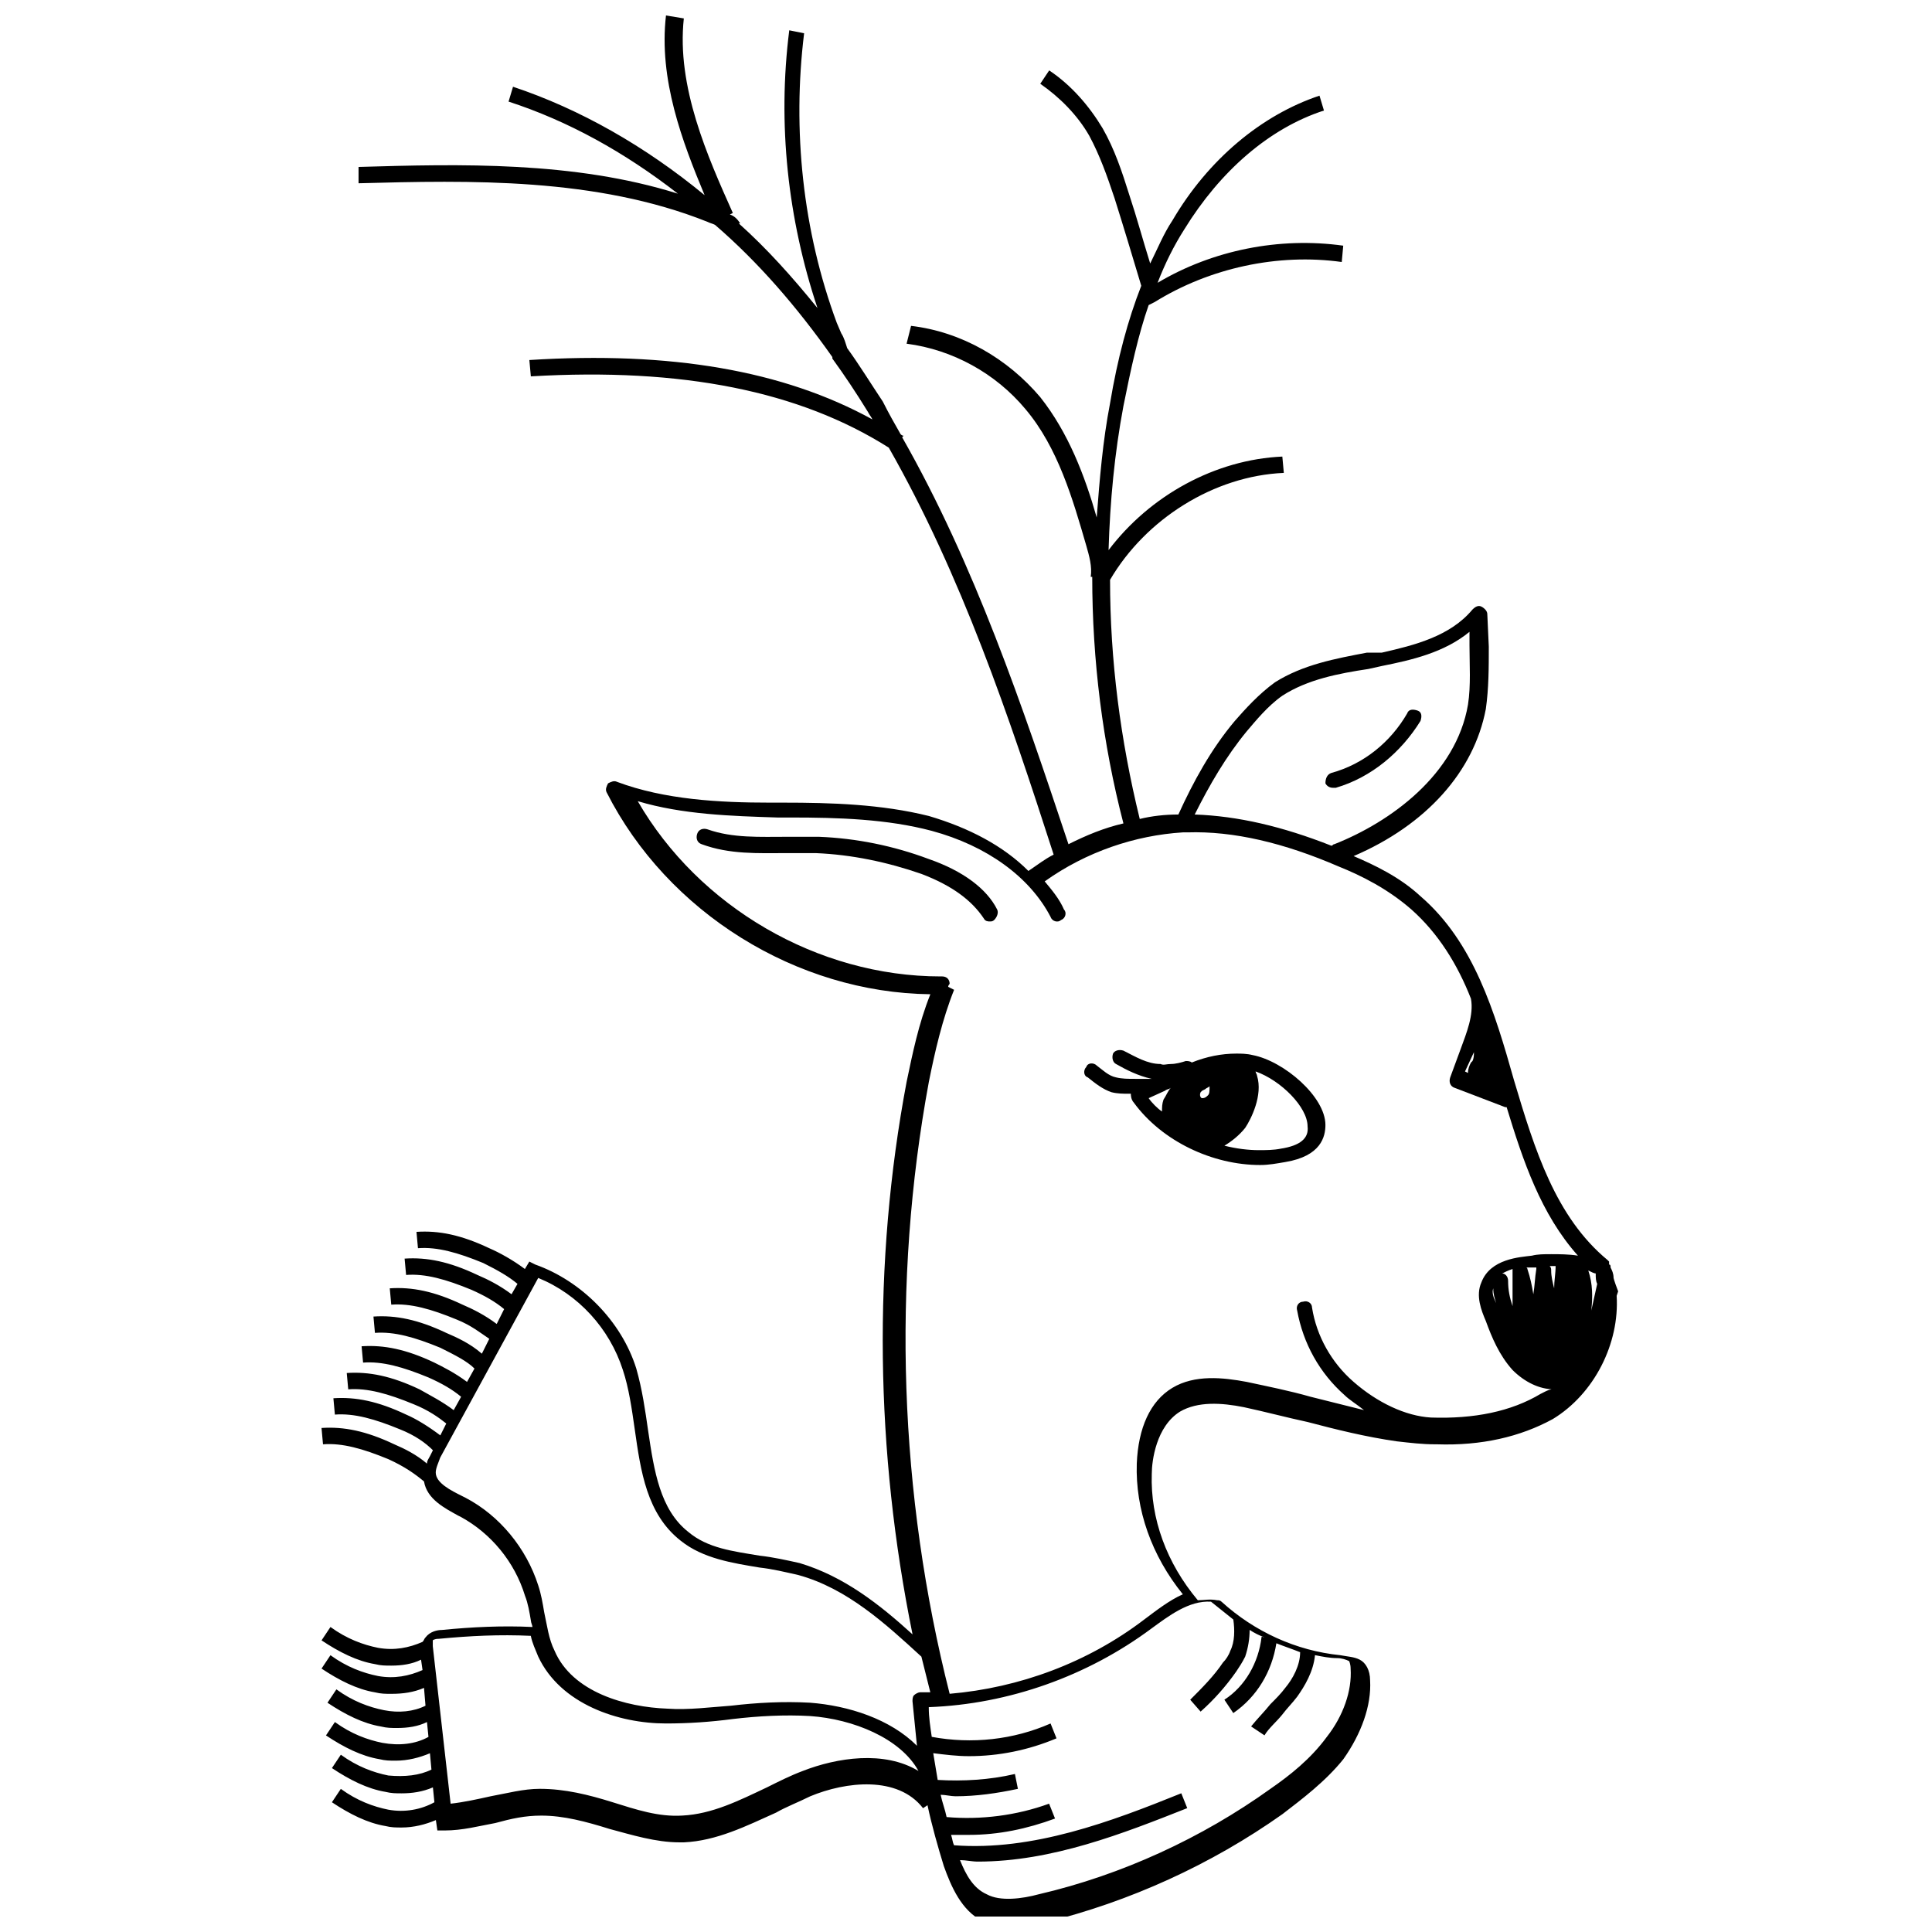 <?xml version="1.0" encoding="UTF-8"?>
<!-- Uploaded to: ICON Repo, www.svgrepo.com, Generator: ICON Repo Mixer Tools -->
<svg width="800px" height="800px" version="1.1" viewBox="144 144 512 512" xmlns="http://www.w3.org/2000/svg">
 <defs>
  <clipPath id="a">
   <path d="m229 148.09h344v503.81h-344z"/>
  </clipPath>
 </defs>
 <g clip-path="url(#a)">
  <path d="m571.61 482.66c0-1.18-0.395-1.969-0.789-2.754 0-0.395 0-0.789-0.395-0.789v-0.789l-0.395-0.395c-13.777-11.414-19.285-29.125-24.797-47.625-5.117-18.105-10.629-36.605-24.797-48.805-5.512-5.117-12.203-8.266-17.711-10.629 19.285-8.266 31.883-22.434 35.031-38.965 0.789-5.512 0.789-11.02 0.789-16.531l-0.395-8.66c0-0.789-0.789-1.574-1.574-1.969-0.789-0.395-1.574 0-2.363 0.789-5.902 7.086-15.352 9.445-24.008 11.414h-3.938c-8.266 1.574-16.926 3.148-24.402 7.871-4.328 3.148-7.871 7.086-10.629 10.234-6.297 7.477-11.02 16.137-14.957 24.797-3.543 0-7.086 0.395-10.234 1.18-5.117-20.859-7.871-42.117-7.871-63.371 9.445-16.137 27.551-27.551 46.051-28.34l-0.395-4.328c-17.711 0.789-35.031 10.234-46.051 24.797 0.395-12.988 1.574-25.586 3.938-38.18 1.969-9.84 3.938-18.895 6.691-26.766l1.574-0.789c14.566-9.047 32.672-12.984 49.594-10.625l0.395-4.328c-16.926-2.363-34.637 1.18-49.199 9.84 1.969-5.117 4.328-9.84 7.086-14.168 9.445-15.352 22.434-26.766 37-31.488l-1.18-3.938c-15.352 5.117-29.52 16.926-38.965 33.062-2.363 3.543-3.938 7.477-5.902 11.414-1.969-6.297-3.543-12.203-5.512-18.105-1.969-6.297-3.938-12.203-7.086-17.711-3.543-5.902-8.266-11.414-14.168-15.352l-2.363 3.543c5.117 3.543 9.84 8.266 12.988 13.777 2.754 5.117 4.723 10.629 6.691 16.531 2.363 7.477 4.723 15.352 7.086 23.223-3.543 9.055-6.297 19.285-8.266 31.094-1.969 10.234-2.754 20.074-3.543 30.309-3.148-11.02-7.477-22.434-14.957-31.883-8.66-10.234-20.859-17.32-34.242-18.895l-1.188 4.723c12.203 1.574 23.617 7.871 31.488 17.32 8.66 10.234 12.594 24.008 16.137 36.211 0.789 2.754 1.574 5.512 1.18 8.266h0.395c0 22.043 2.754 44.082 8.266 65.336-5.117 1.18-9.84 3.148-14.562 5.512-12.203-36.605-24.797-73.996-44.082-107.85l0.395-0.395c-0.395 0-0.789-0.395-0.789-0.395-1.574-2.754-3.148-5.512-4.723-8.66-3.148-4.723-6.297-9.84-9.445-14.168-0.395-1.18-0.789-2.754-1.574-3.938l-1.18-2.754c-9.055-24.402-11.809-51.168-8.66-76.754l-3.938-0.781c-3.148 24.797-0.395 49.988 7.477 73.602-6.691-8.266-13.383-15.742-20.859-22.434h0.395c-0.789-1.18-1.574-1.969-2.754-2.363l0.789-0.395c-6.691-14.957-14.957-33.457-12.988-51.562l-4.727-0.785c-1.969 16.926 4.328 33.457 10.234 47.625-15.742-12.988-33.062-22.828-50.773-28.734l-1.18 3.938c15.742 5.117 30.699 13.383 44.871 24.402-27.551-8.66-57.859-7.871-84.625-7.086v4.328c29.52-0.789 62.977-1.574 92.496 10.234 0.789 0.395 1.18 0.395 1.969 0.789 11.414 9.84 21.648 21.648 31.094 35.031v0.395c3.148 4.328 6.297 9.055 9.445 14.168 0.395 0.789 0.789 1.18 1.18 1.969-23.617-12.988-53.531-18.105-90.922-15.742l0.395 4.328c40.148-2.363 71.242 3.938 94.859 18.895 19.285 33.852 31.883 71.242 43.691 107.85-2.363 1.18-4.328 2.754-6.691 4.328-6.691-6.691-15.742-11.414-26.371-14.562-12.594-3.148-25.977-3.543-38.574-3.543h-3.543c-13.383 0-27.945-0.789-40.539-5.512-0.789-0.395-1.574 0-2.363 0.395-0.395 0.789-0.789 1.574-0.395 2.363 16.137 31.883 50.383 53.137 85.805 53.531-3.148 7.871-4.723 15.742-6.297 23.223-9.055 48.02-8.266 98.008 1.574 146.42-8.66-7.871-18.105-15.352-29.914-18.895-3.543-0.789-7.086-1.574-10.629-1.969-7.086-1.18-13.777-1.969-18.895-6.297-7.477-5.902-9.055-16.137-10.629-26.766-0.789-5.512-1.574-11.02-3.148-16.531-3.938-12.594-14.562-23.223-26.766-27.551l-1.574-0.789-1.18 1.969c-3.148-2.363-6.691-4.328-9.445-5.512-7.477-3.543-13.383-4.723-19.285-4.328l0.395 4.328c5.117-0.395 10.629 1.18 17.32 3.938 3.938 1.969 6.691 3.543 9.055 5.512l-1.574 2.754c-3.148-2.363-6.297-3.938-9.055-5.117-7.477-3.543-13.383-4.723-19.285-4.328l0.395 4.328c5.117-0.395 10.629 1.18 17.32 3.938 3.543 1.574 6.297 3.148 8.66 5.117l-1.969 3.938c-3.148-2.363-6.297-3.938-9.055-5.117-7.477-3.543-13.383-4.723-19.285-4.328l0.395 4.328c5.117-0.395 10.629 1.18 17.32 3.938 3.938 1.574 6.297 3.543 8.66 5.117l-1.969 3.938c-3.148-2.754-6.691-4.328-9.445-5.512-7.477-3.543-13.383-4.723-19.285-4.328l0.395 4.328c5.117-0.395 10.629 1.18 17.32 3.938 3.938 1.969 7.086 3.543 9.055 5.512l-1.969 3.543c-3.148-2.363-6.297-3.938-8.66-5.117-7.477-3.543-13.383-4.723-19.285-4.328l0.395 4.328c5.117-0.395 10.629 1.18 17.32 3.938 3.543 1.574 6.297 3.148 8.66 5.117l-1.969 3.543c-3.148-2.363-6.297-3.938-9.055-5.512-7.477-3.543-13.383-4.723-19.285-4.328l0.395 4.328c5.117-0.395 10.629 1.18 17.32 3.938 3.938 1.574 6.691 3.543 8.66 5.117l-1.574 3.148c-3.148-2.363-6.297-4.328-9.055-5.512-7.477-3.543-13.383-4.723-19.285-4.328l0.395 4.328c5.117-0.395 10.629 1.18 17.32 3.938 3.938 1.574 6.691 3.543 8.66 5.512l-0.789 1.574c-0.395 0.789-0.789 1.18-0.789 1.969-2.754-2.363-5.902-3.938-8.66-5.117-7.477-3.543-13.383-4.723-19.285-4.328l0.395 4.328c5.117-0.395 10.629 1.18 17.32 3.938 4.328 1.969 7.086 3.938 9.445 5.902 0.789 4.723 5.512 7.086 9.055 9.055l0.789 0.395c7.871 4.328 14.168 11.809 16.926 20.859 0.789 1.969 1.18 4.328 1.574 6.691 0 0.395 0.395 1.18 0.395 1.574-7.871-0.395-16.137 0-24.008 0.789-1.18 0-3.148 0.395-4.328 1.969-0.395 0.395-0.395 0.789-0.789 1.18-3.543 1.574-7.477 2.363-11.809 1.574-3.938-0.789-8.266-2.363-12.594-5.512l-2.363 3.543c4.723 3.148 9.445 5.512 14.168 6.297 1.574 0.395 2.754 0.395 4.328 0.395 2.754 0 5.512-0.395 7.871-1.574l0.395 2.754c-3.543 1.574-7.477 2.363-11.809 1.574-3.938-0.789-8.266-2.363-12.594-5.512l-2.363 3.543c4.723 3.148 9.445 5.512 14.168 6.297 1.574 0.395 2.754 0.395 4.328 0.395 3.148 0 5.902-0.395 8.66-1.574l0.395 4.723c-3.148 1.574-7.086 1.969-11.02 1.18-3.938-0.789-8.266-2.363-12.594-5.512l-2.363 3.543c4.723 3.148 9.445 5.512 14.168 6.297 1.574 0.395 2.754 0.395 4.328 0.395 2.754 0 5.512-0.395 7.871-1.574l0.395 3.938c-3.543 1.969-7.871 2.363-12.203 1.574-3.938-0.789-8.266-2.363-12.594-5.512l-2.363 3.543c4.723 3.148 9.445 5.512 14.168 6.297 1.574 0.395 2.754 0.395 4.328 0.395 3.148 0 6.297-0.789 9.055-1.969l0.395 4.328c-3.148 1.574-7.086 1.969-11.414 1.574-3.938-0.789-8.266-2.363-12.594-5.512l-2.363 3.543c4.723 3.148 9.445 5.512 14.168 6.297 1.574 0.395 2.754 0.395 4.328 0.395 2.754 0 5.512-0.395 8.266-1.574l0.395 3.938c-3.543 1.969-7.871 2.754-12.203 1.969-3.938-0.789-8.266-2.363-12.594-5.512l-2.363 3.543c4.723 3.148 9.445 5.512 14.168 6.297 1.574 0.395 2.754 0.395 4.328 0.395 3.148 0 6.297-0.789 9.055-1.969l0.395 2.754h1.969c4.723 0 9.055-1.18 13.383-1.969 4.328-1.18 7.871-1.969 12.203-1.969 5.902 0 11.809 1.574 18.105 3.543 5.902 1.574 12.203 3.543 18.5 3.543h1.18c8.66-0.395 16.531-4.328 24.402-7.871 2.754-1.574 5.902-2.754 9.055-4.328 9.445-3.938 23.223-5.512 29.914 3.148l1.18-0.789c1.18 5.512 2.754 11.02 4.328 16.137 1.969 5.512 4.723 11.809 10.234 14.562 2.363 1.18 4.723 1.574 7.477 1.574 3.148 0 6.297-0.789 9.055-1.18 22.434-5.512 44.082-15.352 62.977-28.734 5.117-3.938 11.414-8.66 16.137-14.562 4.723-6.691 7.477-14.168 7.086-20.859 0-2.754-1.18-4.723-2.754-5.512-1.574-0.789-3.148-0.789-5.117-1.18-11.809-1.18-22.828-6.297-31.488-14.168-0.395-0.395-0.789-0.395-1.18-0.395-1.969-0.395-3.543 0-5.117 0-8.266-9.84-12.594-21.648-12.203-33.457 0-3.543 1.18-12.594 7.477-16.531 4.723-2.754 11.02-2.363 16.926-1.18 5.512 1.18 11.414 2.754 16.926 3.938 7.477 1.969 15.352 3.938 23.617 5.117 3.543 0.395 6.691 0.789 10.234 0.789h0.395c11.809 0.395 22.043-1.969 30.699-6.691 11.02-6.691 17.711-20.074 16.926-32.668l0.395-1.18c-1.203-3.164-1.203-3.555-1.203-3.555zm-4.332 1.574-1.574 7.086c0.395-3.543 0.395-7.086-0.789-10.629 0.789 0.395 1.574 0.789 1.969 0.789 0.004 1.18 0.004 1.965 0.395 2.754zm-11.414 1.18v0c-0.395-1.574-0.789-3.148-0.789-4.723 0-0.395 0-0.789-0.395-1.18h1.574c0.004 1.965-0.391 3.934-0.391 5.902zm-4.723-5.117c-0.395 2.363-0.395 4.328-0.789 6.691-0.395-2.363-0.789-4.328-1.574-6.691 0 0 0-0.395-0.395-0.395h1.18 1.574c0.004-0.391 0.004 0 0.004 0.395zm-6.297 9.84c-0.789-2.363-1.18-4.328-1.18-6.691 0-1.18-0.789-1.969-1.574-1.969 0.789-0.395 1.574-0.789 2.754-1.18v0.395 9.445zm-5.117-4.723c0 1.574 0.395 2.754 0.789 3.938-0.789-1.574-1.184-2.758-0.789-3.938zm-65.336-147.6c2.363-2.754 5.512-6.691 9.445-9.445 6.691-4.328 14.957-5.902 22.828-7.086l3.543-0.789c7.871-1.574 16.531-3.543 23.223-9.055v3.543c0 5.117 0.395 10.629-0.395 15.742-3.148 18.5-20.469 31.094-35.426 37-0.395 0-0.395 0.395-0.789 0.395-12.988-5.117-24.797-7.871-36.211-8.266 3.941-7.867 8.27-15.348 13.781-22.039zm-207.04 203.1-0.789-0.395c-3.148-1.574-7.086-3.543-7.086-6.297 0-1.18 0.789-2.754 1.18-3.938l25.98-47.621c10.629 4.328 18.895 13.383 22.434 24.402 1.574 4.723 2.363 10.234 3.148 15.742 1.574 11.02 3.148 22.434 12.203 29.52 5.902 4.723 13.777 5.902 20.859 7.086 3.543 0.395 6.691 1.18 10.234 1.969 12.988 3.543 23.223 12.988 32.668 21.648 0.789 3.148 1.574 6.297 2.363 9.445h-2.754c-0.395 0-1.18 0.395-1.574 0.789-0.395 0.395-0.395 1.18-0.395 1.574 0.395 3.938 0.789 7.871 1.18 11.809-7.086-7.086-18.105-10.629-28.34-11.414-7.086-0.395-14.168 0-20.859 0.789-5.512 0.395-11.414 1.18-16.926 0.789-11.02-0.395-25.191-4.328-29.914-15.352-1.574-3.148-1.969-6.691-2.754-10.234-0.395-2.363-0.789-4.723-1.574-7.086-3.148-9.844-10.234-18.5-19.285-23.227zm89.348 72.426c-3.148 1.18-6.297 2.754-9.445 4.328-7.477 3.543-14.562 7.086-22.434 7.477-6.297 0.395-12.203-1.574-18.5-3.543s-12.594-3.543-19.285-3.543c-4.328 0-8.66 1.18-12.988 1.969-3.543 0.789-7.086 1.574-10.629 1.969l-4.723-41.723v-1.574s0.395-0.395 1.574-0.395c8.266-0.789 16.137-1.18 24.402-0.789 0.395 1.969 1.18 3.543 1.969 5.512 5.902 12.594 21.254 17.711 33.852 17.711 5.902 0 11.809-0.395 17.711-1.18 6.691-0.789 13.777-1.18 20.469-0.789 11.414 0.789 24.008 5.902 28.734 14.562-9.059-5.504-21.656-3.535-30.707 0.008zm108.24-44.871c1.969 1.574 3.938 3.148 5.902 4.723 0.395 2.754 0.395 5.902-0.789 8.266-0.395 1.18-1.18 2.363-1.969 3.148-2.363 3.543-5.512 6.691-8.66 9.84l2.754 3.148c3.543-3.148 6.691-6.691 9.445-10.629 0.789-1.18 1.574-2.363 2.363-3.938 0.789-2.363 1.18-4.723 1.18-7.086 1.18 0.789 2.754 1.574 3.938 1.969-0.395 0-0.789-0.395-0.789 0-0.789 6.691-4.328 12.988-9.84 16.531l2.363 3.543c6.297-4.328 10.234-11.02 11.414-18.5 1.969 0.789 4.328 1.574 6.297 2.363 0 3.543-1.969 7.086-3.938 9.445-1.18 1.574-2.363 2.754-3.938 4.328-1.574 1.969-3.543 3.938-5.117 5.902l3.543 2.363c1.18-1.969 3.148-3.543 4.723-5.512 1.18-1.574 2.754-3.148 3.938-4.723 1.969-2.754 4.328-6.691 4.723-11.02 1.969 0.395 3.938 0.789 5.902 0.789 1.18 0 2.363 0.395 3.148 0.789 0 0 0.395 0.789 0.395 1.969 0.395 5.902-1.969 12.594-6.297 18.105-4.328 5.902-9.84 10.234-14.957 13.777-18.105 12.988-39.359 22.828-61.402 27.945-4.328 1.18-10.234 1.969-13.777 0-3.543-1.574-5.512-5.117-7.086-9.055 1.574 0 3.148 0.395 4.723 0.395 19.68 0 38.574-7.477 55.496-14.168l-1.574-3.938c-18.5 7.477-39.359 15.352-60.223 13.777-0.395-0.789-0.395-1.574-0.789-2.754h4.723c7.871 0 15.352-1.574 22.828-4.328l-1.574-3.938c-8.66 3.148-18.105 4.328-27.16 3.543-0.395-1.969-1.18-3.938-1.574-5.902 1.18 0 2.754 0.395 3.938 0.395 5.512 0 11.02-0.789 16.531-1.969l-0.789-3.938c-6.691 1.574-13.777 1.969-20.469 1.574-0.395-2.363-0.789-4.723-1.18-7.086 3.148 0.395 6.297 0.789 9.445 0.789 7.871 0 15.742-1.574 23.223-4.723l-1.574-3.938c-9.84 4.328-20.859 5.512-31.488 3.543-0.395-2.754-0.789-5.117-0.789-7.871 21.254-0.789 42.117-8.266 59.039-20.859 4.356-3.156 9.867-7.484 15.77-7.09zm87.379-55.105c-7.871 4.723-17.711 6.691-29.125 6.297-6.691-0.395-14.168-3.938-20.469-9.445-5.902-5.117-9.84-12.203-11.02-19.68 0-1.18-1.18-1.969-2.363-1.574-1.18 0-1.969 1.18-1.574 2.363 1.574 8.66 5.902 16.531 12.594 22.434 1.18 1.18 3.148 2.363 5.117 3.938-4.723-1.18-9.445-2.363-14.168-3.543-5.512-1.574-11.414-2.754-16.926-3.938-6.297-1.18-13.777-1.969-19.68 1.574-5.902 3.543-9.055 10.629-9.445 20.074-0.395 12.203 3.938 24.402 12.203 34.637-3.543 1.574-7.086 4.328-10.234 6.691-14.957 11.414-33.062 18.105-51.562 19.68-13.383-52.742-15.352-109.03-5.512-162.16 1.574-7.871 3.543-16.531 6.691-24.402l-1.574-0.789c0-0.395 0.395-0.789 0.395-0.789 0-1.18-0.789-1.969-1.969-1.969h-0.395c-32.668 0-64.156-18.5-80.293-46.445 11.809 3.543 24.797 3.938 37 4.328h3.543c12.594 0 25.586 0.395 37.391 3.543 14.562 3.938 25.977 12.203 31.488 22.828 0.395 1.18 1.969 1.574 2.754 0.789 1.18-0.395 1.574-1.969 0.789-2.754-1.18-2.754-3.148-5.117-5.117-7.477 11.02-7.871 24.008-12.203 36.605-12.988h0.789 0.395c12.203-0.395 25.586 2.754 40.148 9.055 5.902 2.363 12.988 5.902 19.285 11.414 7.086 6.297 12.203 14.562 15.742 23.617 0.789 4.328-1.18 9.055-2.754 13.383l-2.754 7.477c-0.395 1.18 0 2.363 1.18 2.754l13.383 5.117h0.395c4.328 14.168 9.055 28.34 18.895 39.359-2.363-0.395-5.117-0.395-7.086-0.395s-3.543 0-5.117 0.395c-3.148 0.395-11.02 0.789-13.383 7.086-1.574 3.543 0 7.477 1.18 10.234 1.574 4.328 3.543 9.055 7.086 12.988 3.148 3.148 7.086 5.117 11.02 5.117h1.18c-1.969-0.395-3.148 0.395-4.727 1.18zm-17.711-90.527c0 0.789 0 1.574-0.395 2.363l-0.391 0.391c-0.395 0.789-0.789 1.574-0.789 2.754l-0.789-0.395z"/>
 </g>
 <path d="m475.96 423.61c-1.574-0.395-3.148-0.395-4.328-0.395-3.938 0-7.871 0.789-11.809 2.363-0.395-0.395-1.18-0.395-1.574-0.395-1.18 0.395-2.754 0.789-3.938 0.789-1.18 0-1.969 0.395-2.754 0-3.543 0-6.691-1.969-9.84-3.543-1.18-0.395-2.363 0-2.754 0.789-0.395 1.18 0 2.363 0.789 2.754 2.754 1.574 5.902 3.148 9.445 3.938h-0.395-0.395-3.543c-1.969 0-3.543 0-5.117-0.395-1.969-0.395-3.543-1.969-5.117-3.148-0.789-0.789-2.363-0.789-2.754 0.395-0.789 0.789-0.789 2.363 0.395 2.754 1.969 1.574 3.938 3.148 6.297 3.938 1.574 0.395 3.148 0.395 4.328 0.395h0.789c0 1.18 0.395 1.969 0.789 2.363 7.477 10.234 20.859 16.531 33.457 16.531 2.363 0 4.328-0.395 6.691-0.789 9.445-1.574 10.629-6.691 10.629-9.84-0.008-7.481-11.027-16.93-19.293-18.504zm-11.809 10.629c-0.395 0.395-0.789 0.789-1.574 0.789-0.395 0-0.789-0.789-0.395-1.574l0.395-0.395 0.789-0.395c0.395-0.395 0.789-0.395 1.18-0.789 0 1.184 0 1.969-0.395 2.363zm-15.746 0.785 4.328-1.969c0.395-0.395 1.18-0.395 1.574-0.789-0.789 0.789-1.18 1.969-1.969 3.148-0.395 1.18-0.395 1.969-0.395 3.148-1.176-0.781-2.75-2.356-3.539-3.539zm35.031 13.383c-1.969 0.395-3.938 0.395-5.902 0.395-2.754 0-5.902-0.395-9.055-1.18 1.969-1.18 3.938-2.754 5.512-4.723 1.574-2.363 4.723-8.66 3.148-13.777 0-0.395-0.395-0.789-0.395-1.18 6.691 2.363 13.777 9.445 13.777 14.562 0.395 3.148-1.969 5.117-7.086 5.902z"/>
 <path d="m390.16 371.66c-9.445-3.543-19.285-5.512-29.125-5.902h-8.266c-7.477 0-14.562 0.395-21.254-1.969-1.18-0.395-2.363 0-2.754 1.18-0.395 1.18 0 2.363 1.18 2.754 7.477 2.754 14.957 2.363 22.434 2.363h7.871c9.445 0.395 18.895 2.363 27.945 5.512 8.266 3.148 13.383 7.086 16.531 11.809 0.395 0.789 1.18 0.789 1.574 0.789s0.789 0 1.18-0.395c0.789-0.789 1.18-1.969 0.789-2.754-2.758-5.516-9.055-10.238-18.105-13.387z"/>
 <path d="m497.22 352.77h0.789c9.445-2.754 17.32-9.445 22.434-17.711 0.395-1.18 0.395-2.363-0.789-2.754-1.18-0.395-2.363-0.395-2.754 0.789-4.328 7.477-11.414 13.383-20.074 15.742-1.18 0.395-1.574 1.574-1.574 2.754 0.395 0.785 1.18 1.18 1.969 1.18z"/>
</svg>